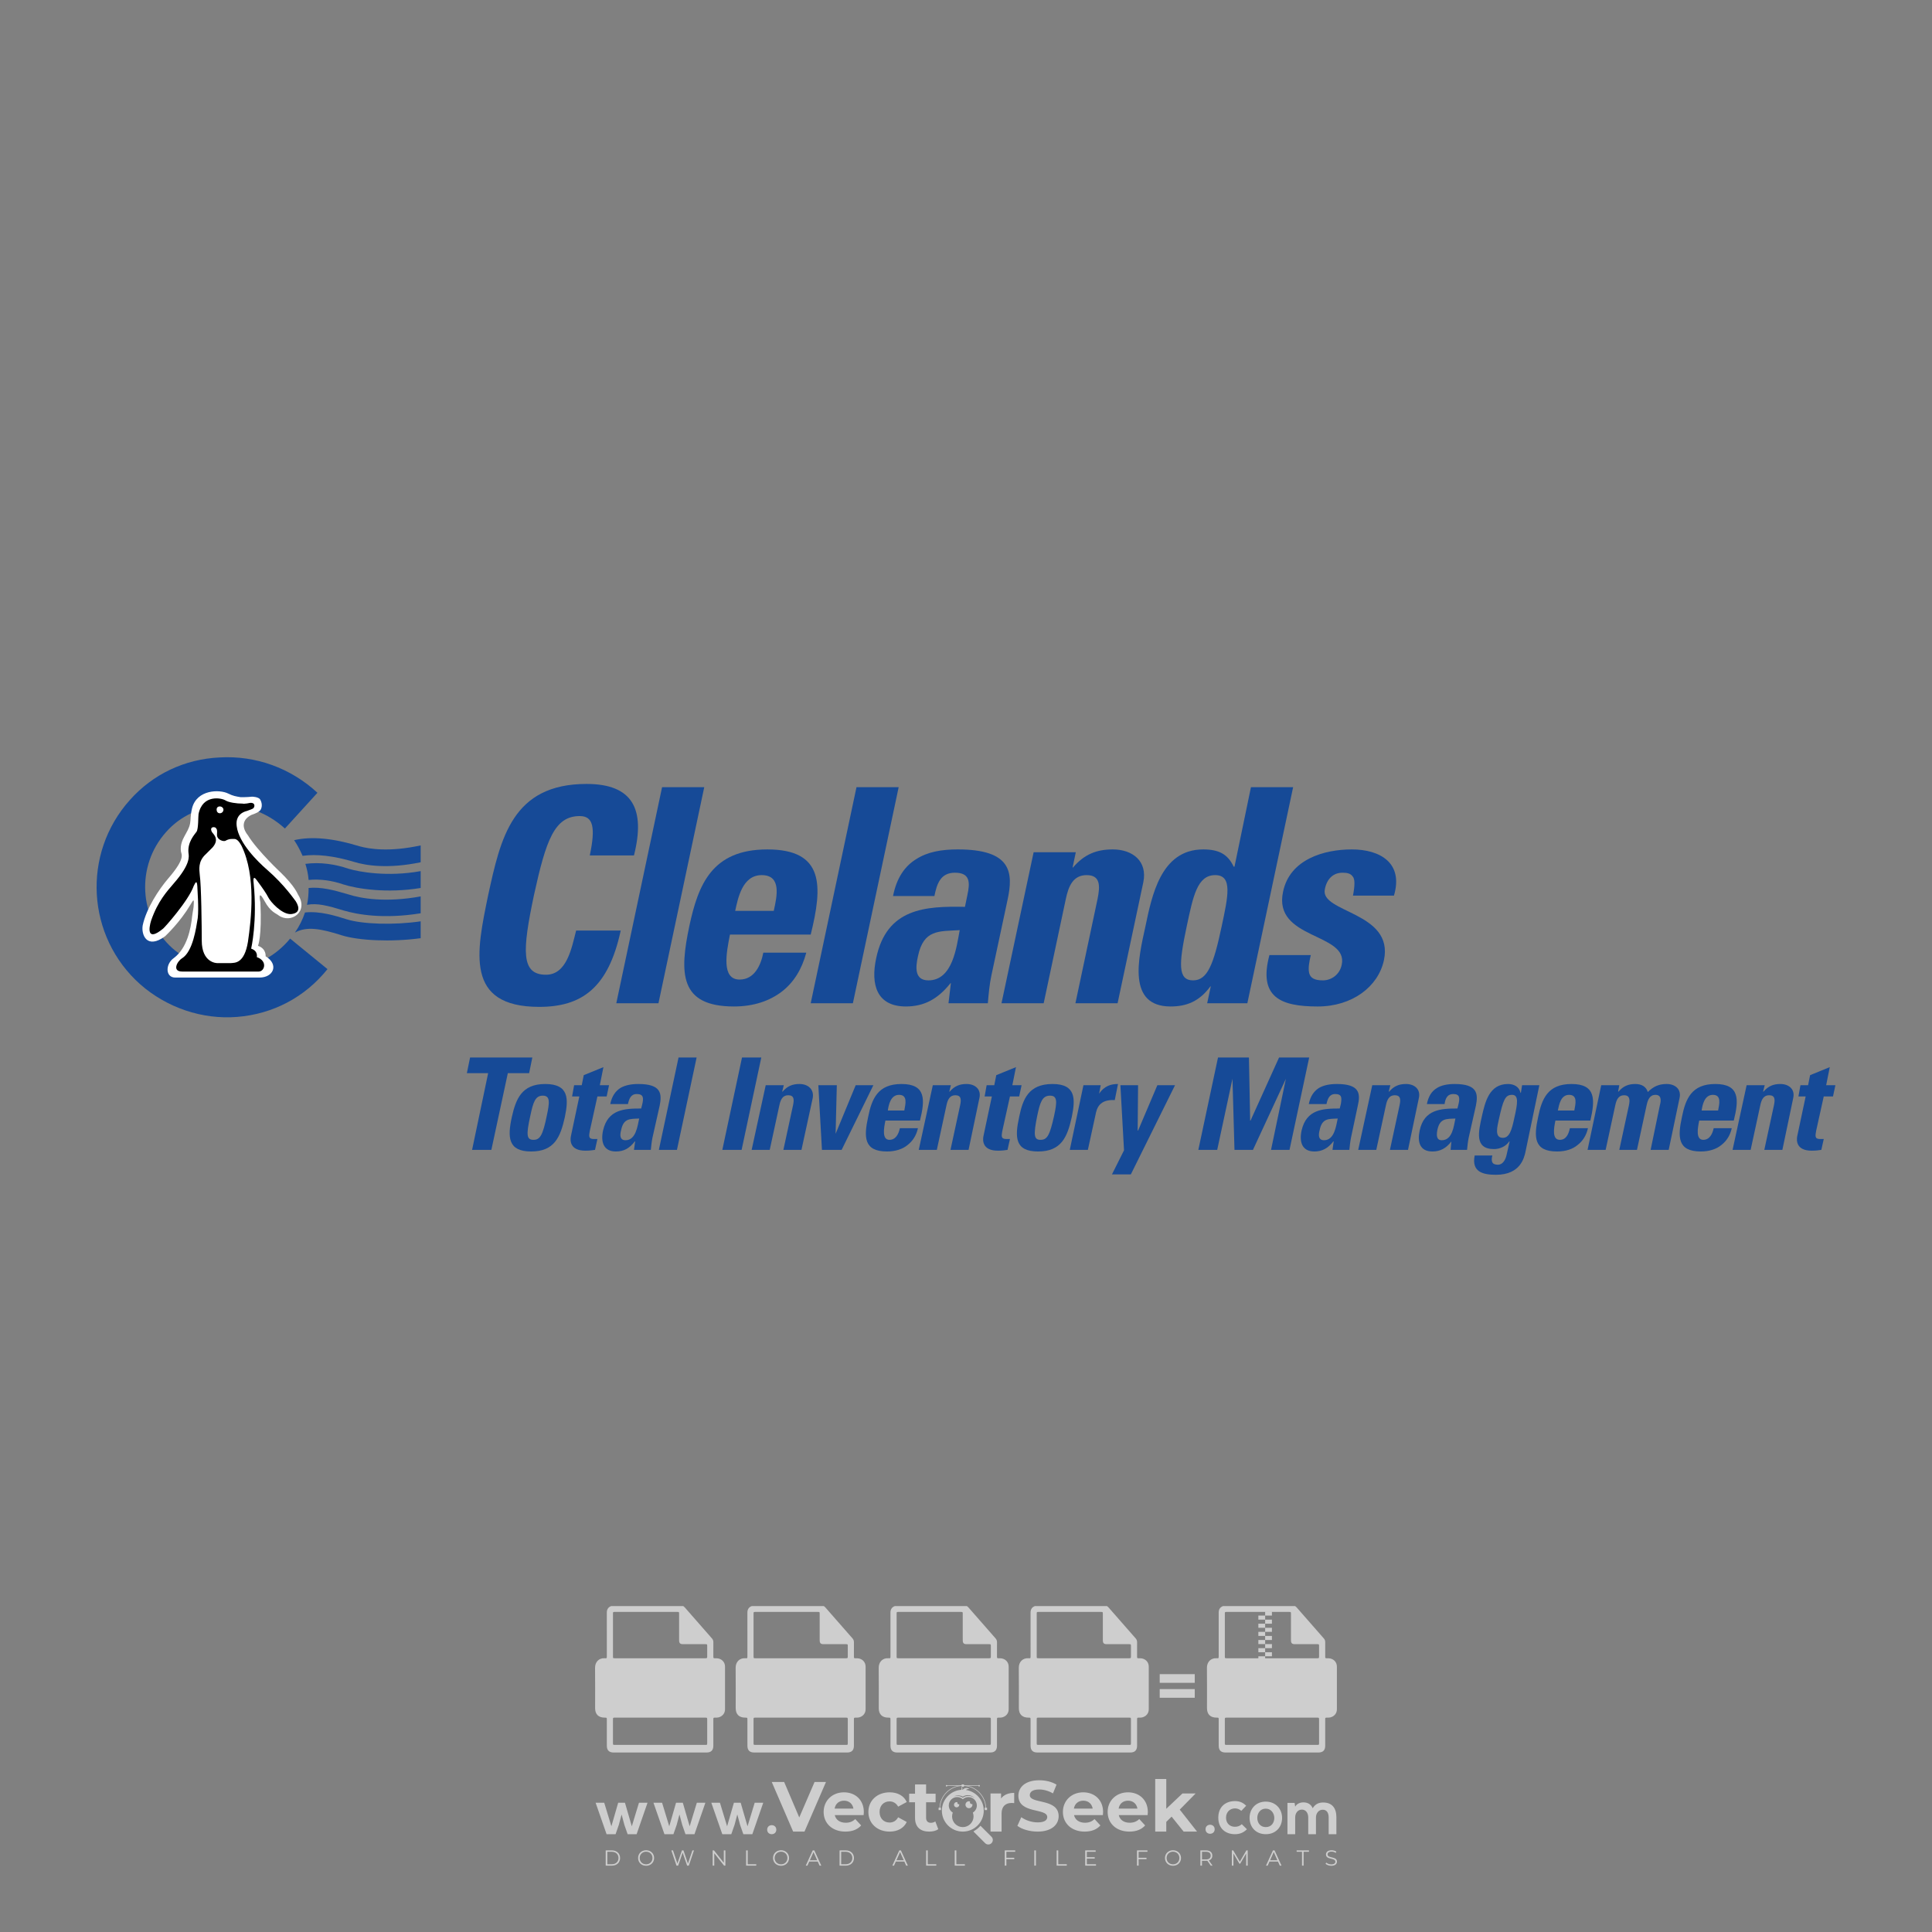 <?xml version="1.0" encoding="iso-8859-1"?>
<!-- Generator: Adobe Illustrator 27.0.0, SVG Export Plug-In . SVG Version: 6.00 Build 0)  -->
<svg version="1.1" id="Layer_1" xmlns="http://www.w3.org/2000/svg" xmlns:xlink="http://www.w3.org/1999/xlink" x="0px" y="0px"
	 viewBox="0 0 500 500" style="enable-background:new 0 0 500 500;" xml:space="preserve">
<rect x="0" y="0" width="500" height="500" fill="#808080" stroke="none"/>
<g id="watermark_1_">
	<g>
		<g id="watermark" style="opacity:0.61;">
			<g>
				<g>
					<g>
						<g>
							<polygon style="fill:#FFFFFF;" points="213.765,461.172 208.204,474.017 205.268,474.017 199.726,461.172 202.938,461.172 
								206.846,470.347 210.81,461.172 							"/>
						</g>
						<g>
							<path style="fill:#FFFFFF;" d="M223.507,469.741h-7.469c0.275,1.23,1.321,1.982,2.826,1.982c1.046,0,1.798-0.312,2.477-0.954
								l1.523,1.651c-0.917,1.046-2.294,1.597-4.074,1.597c-3.413,0-5.634-2.147-5.634-5.083c0-2.954,2.257-5.083,5.267-5.083
								c2.899,0,5.138,1.945,5.138,5.12C223.562,469.191,223.526,469.503,223.507,469.741 M216.002,468.071h4.863
								c-0.202-1.248-1.138-2.055-2.422-2.055C217.139,466.016,216.204,466.805,216.002,468.071"/>
						</g>
						<g>
							<path style="fill:#FFFFFF;" d="M224.735,468.934c0-2.973,2.294-5.083,5.505-5.083c2.074,0,3.707,0.899,4.423,2.514
								l-2.22,1.193c-0.532-0.936-1.321-1.358-2.221-1.358c-1.45,0-2.587,1.009-2.587,2.734c0,1.725,1.138,2.734,2.587,2.734
								c0.899,0,1.688-0.404,2.221-1.358l2.22,1.211c-0.716,1.578-2.349,2.495-4.423,2.495
								C227.029,474.017,224.735,471.907,224.735,468.934"/>
						</g>
						<g>
							<path style="fill:#FFFFFF;" d="M242.828,473.393c-0.587,0.422-1.45,0.624-2.331,0.624c-2.33,0-3.688-1.193-3.688-3.542
								v-4.055h-1.523v-2.202h1.523v-2.404h2.863v2.404h2.459v2.202h-2.459v4.019c0,0.844,0.458,1.303,1.229,1.303
								c0.422,0,0.844-0.128,1.156-0.367L242.828,473.393z"/>
						</g>
					</g>
					<g>
						<path style="fill:#FFFFFF;" d="M262.474,463.997v2.643c-0.238-0.018-0.422-0.037-0.642-0.037
							c-1.578,0-2.624,0.862-2.624,2.753v4.661h-2.863v-9.873h2.734v1.303C259.776,464.493,260.951,463.997,262.474,463.997"/>
					</g>
					<g>
						<path style="fill:#FFFFFF;" d="M263.299,472.53l1.009-2.239c1.083,0.789,2.697,1.339,4.239,1.339
							c1.762,0,2.477-0.587,2.477-1.376c0-2.404-7.469-0.752-7.469-5.524c0-2.184,1.762-4,5.413-4c1.615,0,3.267,0.385,4.459,1.138
							l-0.918,2.257c-1.193-0.679-2.422-1.009-3.56-1.009c-1.761,0-2.44,0.66-2.44,1.468c0,2.367,7.468,0.734,7.468,5.45
							c0,2.147-1.78,3.982-5.45,3.982C266.492,474.017,264.437,473.411,263.299,472.53"/>
					</g>
					<g>
						<path style="fill:#FFFFFF;" d="M285.428,469.741h-7.469c0.275,1.23,1.321,1.982,2.826,1.982c1.046,0,1.798-0.312,2.477-0.954
							l1.523,1.651c-0.918,1.046-2.294,1.597-4.074,1.597c-3.413,0-5.634-2.147-5.634-5.083c0-2.954,2.257-5.083,5.267-5.083
							c2.9,0,5.138,1.945,5.138,5.12C285.484,469.191,285.447,469.503,285.428,469.741 M277.923,468.071h4.863
							c-0.202-1.248-1.138-2.055-2.422-2.055C279.061,466.016,278.125,466.805,277.923,468.071"/>
					</g>
					<g>
						<path style="fill:#FFFFFF;" d="M297.007,469.741h-7.469c0.275,1.23,1.321,1.982,2.826,1.982c1.046,0,1.798-0.312,2.477-0.954
							l1.523,1.651c-0.918,1.046-2.294,1.597-4.074,1.597c-3.413,0-5.634-2.147-5.634-5.083c0-2.954,2.257-5.083,5.267-5.083
							c2.899,0,5.138,1.945,5.138,5.12C297.062,469.191,297.025,469.503,297.007,469.741 M289.501,468.071h4.863
							c-0.202-1.248-1.138-2.055-2.422-2.055C290.639,466.016,289.703,466.805,289.501,468.071"/>
					</g>
					<g>
						<polygon style="fill:#FFFFFF;" points="303.208,470.145 301.831,471.503 301.831,474.017 298.969,474.017 298.969,460.401 
							301.831,460.401 301.831,468.108 306.016,464.144 309.429,464.144 305.318,468.328 309.796,474.017 306.327,474.017 						"/>
					</g>
					<g>
						<path style="fill:#FFFFFF;" d="M256.601,475.359L256.601,475.359l-2.86-2.86c-0.435,0.508-0.953,0.943-1.534,1.284
							c-0.092,0.069-0.186,0.136-0.283,0.199l3.027,3.027c0.456,0.456,1.195,0.456,1.65,0
							C257.057,476.554,257.057,475.815,256.601,475.359"/>
					</g>
					<g>
						<path style="fill:#FFFFFF;" d="M249.984,463.244c0.221-0.173,0.495-0.281,0.797-0.281c0.042,0,0.083,0.002,0.124,0.006
							c-0.214-0.156-0.478-0.249-0.764-0.249c-0.395,0-0.744,0.18-0.981,0.458c-0.051,0-0.1,0.006-0.151,0.008
							c0.039-0.077,0.064-0.162,0.064-0.255c0-0.234-0.143-0.434-0.346-0.519c0.087,0.126,0.138,0.279,0.138,0.445
							c0,0.122-0.031,0.237-0.081,0.341c-2.811,0.201-5.03,2.539-5.03,5.4c0,2.993,2.426,5.42,5.42,5.42
							c2.993,0,5.42-2.426,5.42-5.42C254.595,465.879,252.593,463.635,249.984,463.244 M247.983,464.656
							c0.435,0,0.844,0.112,1.199,0.309c0.374-0.245,0.82-0.387,1.299-0.387c0.711,0,1.348,0.312,1.784,0.806
							c-0.435-0.379-1.004-0.61-1.627-0.61c-0.449,0-0.87,0.12-1.234,0.329c-0.079,0.046-0.156,0.096-0.229,0.15
							c-0.065-0.048-0.133-0.093-0.204-0.134c-0.369-0.219-0.8-0.344-1.26-0.344c-0.3,0-0.588,0.054-0.854,0.152
							C247.196,464.754,247.578,464.656,247.983,464.656 M251.772,469.098c0.115,0.305,0.181,0.634,0.181,0.979
							c0,1.534-1.244,2.777-2.778,2.777c-1.534,0-2.777-1.243-2.777-2.777c0-0.345,0.066-0.674,0.181-0.979
							c-0.62-0.382-1.035-1.064-1.035-1.846c0-1.197,0.971-2.168,2.168-2.168c0.565,0,1.078,0.218,1.463,0.572
							c0.386-0.354,0.899-0.572,1.464-0.572c1.197,0,2.168,0.971,2.168,2.168C252.807,468.034,252.392,468.716,251.772,469.098"/>
					</g>
					<g>
						<path style="fill:#FFFFFF;" d="M251.666,467.061c0,0.497-0.404,0.901-0.901,0.901c-0.497,0-0.901-0.404-0.901-0.901
							s0.404-0.901,0.901-0.901c0.101,0,0.197,0.017,0.287,0.047c-0.03,0.062-0.045,0.132-0.045,0.204
							c0,0.273,0.221,0.494,0.494,0.494c0.05,0,0.099-0.008,0.146-0.022C251.66,466.941,251.666,467,251.666,467.061"/>
					</g>
					<g>
						<path style="fill:#FFFFFF;" d="M248.255,467.061c0,0.376-0.305,0.681-0.681,0.681c-0.376,0-0.681-0.305-0.681-0.681
							s0.305-0.681,0.681-0.681c0.076,0,0.149,0.013,0.217,0.035c-0.023,0.047-0.034,0.1-0.034,0.155
							c0,0.206,0.167,0.374,0.374,0.374c0.038,0,0.075-0.006,0.11-0.017C248.25,466.97,248.255,467.015,248.255,467.061"/>
					</g>
					<g>
						<g>
							<g>
								<rect x="242.908" y="467.83" style="fill:#FFFFFF;" width="0.616" height="0.616"/>
							</g>
							<g>
								<rect x="254.827" y="467.83" style="fill:#FFFFFF;" width="0.616" height="0.616"/>
							</g>
							<g>
								<path style="fill:#FFFFFF;" d="M255.205,468.082h-0.14c0-3.248-2.642-5.89-5.89-5.89c-3.248,0-5.89,2.642-5.89,5.89h-0.14
									c0-1.611,0.627-3.125,1.766-4.264c1.139-1.139,2.653-1.766,4.264-1.766c1.611,0,3.125,0.627,4.264,1.766
									C254.578,464.957,255.205,466.471,255.205,468.082"/>
							</g>
						</g>
						<g>
							<rect x="248.868" y="461.814" style="fill:#FFFFFF;" width="0.616" height="0.616"/>
						</g>
						<g>
							<rect x="244.95" y="462.052" style="fill:#FFFFFF;" width="8.45" height="0.14"/>
						</g>
						<g>
							<path style="fill:#FFFFFF;" d="M245.174,462.15c0,0.108-0.088,0.196-0.196,0.196c-0.108,0-0.196-0.088-0.196-0.196
								c0-0.108,0.088-0.196,0.196-0.196C245.086,461.954,245.174,462.042,245.174,462.15"/>
						</g>
						<g>
							<path style="fill:#FFFFFF;" d="M253.596,462.15c0,0.108-0.088,0.196-0.196,0.196c-0.108,0-0.196-0.088-0.196-0.196
								c0-0.108,0.088-0.196,0.196-0.196C253.509,461.954,253.596,462.042,253.596,462.15"/>
						</g>
					</g>
				</g>
				<g>
					<path style="fill:#FFFFFF;" d="M314.356,473.409c0,1.559-2.364,1.559-2.364,0C311.993,471.851,314.356,471.851,314.356,473.409
						z"/>
				</g>
				<g>
					<g>
						<g>
							<path style="fill:#FFFFFF;" d="M161.739,466.549l1.772,6.088l1.855-6.088h2.215l-2.823,8.14h-2.33l-0.837-2.396l-0.722-2.708
								l-0.722,2.708l-0.837,2.396h-2.33l-2.839-8.14h2.231l1.855,6.088l1.756-6.088H161.739z"/>
						</g>
						<g>
							<path style="fill:#FFFFFF;" d="M176.713,466.549l1.772,6.088l1.855-6.088h2.215l-2.823,8.14h-2.33l-0.837-2.396l-0.722-2.708
								l-0.722,2.708l-0.837,2.396h-2.33l-2.839-8.14h2.231l1.855,6.088l1.756-6.088H176.713z"/>
						</g>
						<g>
							<path style="fill:#FFFFFF;" d="M191.687,466.549l1.772,6.088l1.855-6.088h2.215l-2.823,8.14h-2.33l-0.837-2.396l-0.722-2.708
								l-0.722,2.708l-0.837,2.396h-2.33l-2.839-8.14h2.231l1.855,6.088l1.756-6.088H191.687z"/>
						</g>
					</g>
					<g>
						<path style="fill:#FFFFFF;" d="M200.908,473.52c0,1.559-2.364,1.559-2.364,0C198.545,471.962,200.908,471.962,200.908,473.52z
							"/>
					</g>
					<g>
						<path style="fill:#FFFFFF;" d="M322.71,473.409c-0.935,0.919-1.919,1.28-3.117,1.28c-2.346,0-4.3-1.411-4.3-4.282
							s1.953-4.284,4.3-4.284c1.149,0,2.035,0.329,2.921,1.199l-1.264,1.329c-0.476-0.428-1.066-0.64-1.623-0.64
							c-1.346,0-2.33,0.985-2.33,2.396c0,1.542,1.05,2.362,2.297,2.362c0.64,0,1.28-0.18,1.772-0.672L322.71,473.409z"/>
					</g>
					<g>
						<path style="fill:#FFFFFF;" d="M331.805,470.472c0,2.33-1.591,4.217-4.217,4.217c-2.626,0-4.201-1.887-4.201-4.217
							c0-2.314,1.609-4.217,4.185-4.217C330.149,466.255,331.805,468.158,331.805,470.472z M325.389,470.472
							c0,1.231,0.739,2.38,2.199,2.38c1.46,0,2.199-1.149,2.199-2.38c0-1.215-0.854-2.396-2.199-2.396
							C326.144,468.077,325.389,469.258,325.389,470.472z"/>
					</g>
					<g>
						<path style="fill:#FFFFFF;" d="M338.572,474.689v-4.332c0-1.068-0.559-2.035-1.658-2.035c-1.082,0-1.722,0.967-1.722,2.035
							v4.332h-2.003v-8.107h1.855l0.148,0.985c0.426-0.82,1.362-1.116,2.133-1.116c0.969,0,1.937,0.394,2.396,1.51
							c0.723-1.149,1.658-1.478,2.708-1.478c2.297,0,3.43,1.412,3.43,3.84v4.365h-2.003v-4.365c0-1.066-0.442-1.97-1.526-1.97
							c-1.082,0-1.756,0.935-1.756,2.003v4.332H338.572z"/>
					</g>
				</g>
			</g>
		</g>
		<g style="opacity:0.61;">
			<g>
				<g>
					<path style="fill:#FFFFFF;" d="M345.988,431.299c-0.006-1.224-0.959-2.121-2.189-2.14c-0.924-0.014-0.832,0.12-0.834-0.867
						c-0.003-1.097-0.007-2.194,0.003-3.292c0.003-0.379-0.112-0.691-0.362-0.976c-2.342-2.668-4.678-5.342-7.019-8.011
						c-0.12-0.137-0.275-0.244-0.414-0.366c-6.214,0-12.427,0-18.641,0c-0.794,0.293-1.14,0.868-1.138,1.709
						c0.01,3.748,0.004,7.496,0.004,11.243c0,0.556-0.003,0.589-0.55,0.551c-1.497-0.102-2.516,0.986-2.497,2.492
						c0.044,3.476,0.013,6.953,0.014,10.429c0.001,1.58,0.867,2.443,2.45,2.449c0.582,0.002,0.582,0.002,0.582,0.6
						c0,2.219-0.001,4.438,0.001,6.657c0.001,1.192,0.58,1.771,1.768,1.771c8.013,0.001,16.027,0.001,24.04,0
						c1.168,0,1.755-0.583,1.757-1.745c0.002-2.256,0-4.512,0.001-6.768c0-0.512,0.002-0.511,0.52-0.515
						c0.271-0.002,0.541,0.008,0.809-0.058c0.996-0.246,1.69-1.044,1.694-2.069C346.003,438.696,346.005,434.997,345.988,431.299z
						 M317.537,417.162c5.337,0,10.674,0,16.01,0c0.548,0,0.554,0.007,0.554,0.561c0.001,2.243-0.001,4.486,0.001,6.73
						c0.001,0.811,0.249,1.059,1.06,1.059c1.91,0.001,3.821,0,5.731,0.001c0.458,0,0.479,0.021,0.481,0.483
						c0.003,0.887,0.002,1.775,0,2.662c-0.001,0.477-0.024,0.498-0.504,0.499c-3.895,0.001-7.79,0-11.684,0
						c-3.882,0-7.765,0-11.647,0c-0.55,0-0.552-0.001-0.552-0.561c-0.001-3.624-0.001-7.247,0-10.871
						C316.987,417.166,316.991,417.162,317.537,417.162z M340.822,451.579c-3.883,0.001-7.766,0-11.65,0c-3.871,0-7.742,0-11.613,0
						c-0.572,0-0.574-0.002-0.574-0.579c-0.001-1.997-0.001-3.994,0.001-5.991c0-0.464,0.023-0.486,0.478-0.487
						c7.803-0.001,15.607-0.001,23.41,0c0.478,0,0.499,0.02,0.499,0.503c0.002,1.997,0.001,3.994,0,5.991
						C341.375,451.574,341.37,451.579,340.822,451.579z"/>
				</g>
				<g>
					<g>
						<rect x="327.418" y="417.053" style="fill:#FFFFFF;" width="1.757" height="1.054"/>
					</g>
					<g>
						<rect x="325.662" y="418.107" style="fill:#FFFFFF;" width="1.757" height="1.054"/>
					</g>
					<g>
						<rect x="327.418" y="419.161" style="fill:#FFFFFF;" width="1.757" height="1.054"/>
					</g>
					<g>
						<rect x="325.662" y="420.215" style="fill:#FFFFFF;" width="1.757" height="1.054"/>
					</g>
					<g>
						<rect x="327.418" y="421.269" style="fill:#FFFFFF;" width="1.757" height="1.054"/>
					</g>
					<g>
						<rect x="325.662" y="422.323" style="fill:#FFFFFF;" width="1.757" height="1.054"/>
					</g>
					<g>
						<rect x="327.418" y="423.378" style="fill:#FFFFFF;" width="1.757" height="1.054"/>
					</g>
					<g>
						<rect x="325.662" y="424.432" style="fill:#FFFFFF;" width="1.757" height="1.054"/>
					</g>
					<g>
						<rect x="327.418" y="425.486" style="fill:#FFFFFF;" width="1.757" height="1.054"/>
					</g>
					<g>
						<rect x="325.662" y="426.54" style="fill:#FFFFFF;" width="1.757" height="1.054"/>
					</g>
					<g>
						<rect x="327.418" y="427.594" style="fill:#FFFFFF;" width="1.757" height="1.054"/>
					</g>
					<g>
						<rect x="325.662" y="428.648" style="fill:#FFFFFF;" width="1.757" height="1.054"/>
					</g>
				</g>
			</g>
			<g>
				<path style="fill:#FFFFFF;" d="M187.637,431.299c-0.006-1.224-0.959-2.121-2.189-2.14c-0.924-0.014-0.832,0.12-0.834-0.867
					c-0.003-1.097-0.007-2.194,0.003-3.292c0.003-0.379-0.112-0.691-0.362-0.976c-2.342-2.668-4.678-5.342-7.019-8.011
					c-0.12-0.137-0.275-0.244-0.414-0.366c-6.214,0-12.427,0-18.641,0c-0.794,0.293-1.14,0.868-1.138,1.709
					c0.01,3.748,0.004,7.496,0.004,11.243c0,0.556-0.003,0.589-0.55,0.551c-1.497-0.102-2.516,0.986-2.497,2.492
					c0.044,3.476,0.013,6.953,0.014,10.429c0.001,1.58,0.867,2.443,2.45,2.449c0.582,0.002,0.582,0.002,0.582,0.6
					c0,2.219-0.001,4.438,0.001,6.657c0.001,1.192,0.58,1.771,1.768,1.771c8.013,0.001,16.027,0.001,24.04,0
					c1.168,0,1.755-0.583,1.757-1.745c0.002-2.256,0-4.512,0.001-6.768c0-0.512,0.002-0.511,0.52-0.515
					c0.271-0.002,0.541,0.008,0.809-0.058c0.996-0.246,1.69-1.044,1.694-2.069C187.652,438.696,187.655,434.997,187.637,431.299z
					 M159.187,417.162c5.337,0,10.674,0,16.01,0c0.548,0,0.554,0.007,0.554,0.561c0.001,2.243-0.001,4.486,0.001,6.73
					c0.001,0.811,0.249,1.059,1.06,1.059c1.91,0.001,3.821,0,5.731,0.001c0.458,0,0.479,0.021,0.481,0.483
					c0.003,0.887,0.002,1.775,0,2.662c-0.001,0.477-0.024,0.498-0.504,0.499c-3.895,0.001-7.79,0-11.684,0
					c-3.882,0-7.765,0-11.647,0c-0.55,0-0.552-0.001-0.552-0.561c-0.001-3.624-0.001-7.247,0-10.871
					C158.636,417.166,158.64,417.162,159.187,417.162z M182.472,451.579c-3.883,0.001-7.766,0-11.65,0c-3.871,0-7.742,0-11.613,0
					c-0.572,0-0.574-0.002-0.574-0.579c-0.001-1.997-0.001-3.994,0.001-5.991c0-0.464,0.023-0.486,0.478-0.487
					c7.803-0.001,15.607-0.001,23.41,0c0.478,0,0.499,0.02,0.499,0.503c0.002,1.997,0.001,3.994,0,5.991
					C183.024,451.574,183.019,451.579,182.472,451.579z"/>
			</g>
			<g>
				<path style="fill:#FFFFFF;" d="M159.779,440.669v-7.897h2.779c0.375,0,0.726,0.061,1.053,0.182
					c0.327,0.121,0.612,0.292,0.855,0.513c0.242,0.221,0.434,0.483,0.573,0.789c0.14,0.305,0.21,0.642,0.21,1.009
					c0,0.375-0.07,0.715-0.21,1.02c-0.14,0.305-0.331,0.568-0.573,0.789c-0.243,0.221-0.528,0.392-0.855,0.513
					c-0.327,0.121-0.678,0.182-1.053,0.182h-1.29v2.901H159.779z M162.58,436.356c0.39,0,0.684-0.111,0.882-0.331
					c0.199-0.22,0.298-0.474,0.298-0.761c0-0.14-0.024-0.276-0.072-0.408c-0.048-0.132-0.121-0.248-0.221-0.347
					c-0.099-0.099-0.223-0.178-0.37-0.237c-0.147-0.059-0.32-0.089-0.518-0.089h-1.312v2.173H162.58z"/>
				<path style="fill:#FFFFFF;" d="M166.308,432.771h1.731l3.177,5.294h0.088l-0.088-1.522v-3.772h1.478v7.897h-1.566l-3.353-5.592
					h-0.088l0.088,1.522v4.07h-1.467V432.771z"/>
				<path style="fill:#FFFFFF;" d="M177.922,436.334h3.872c0.022,0.089,0.04,0.195,0.055,0.32c0.014,0.125,0.022,0.25,0.022,0.375
					c0,0.507-0.077,0.985-0.231,1.434c-0.154,0.449-0.397,0.849-0.728,1.202c-0.353,0.375-0.776,0.666-1.268,0.871
					c-0.493,0.206-1.055,0.309-1.688,0.309c-0.574,0-1.114-0.103-1.622-0.309c-0.507-0.206-0.948-0.492-1.323-0.86
					c-0.375-0.367-0.673-0.803-0.894-1.307c-0.221-0.504-0.331-1.053-0.331-1.649c0-0.595,0.11-1.145,0.331-1.649
					c0.221-0.504,0.518-0.939,0.894-1.307c0.375-0.367,0.816-0.654,1.323-0.86c0.507-0.206,1.048-0.309,1.622-0.309
					c0.64,0,1.211,0.11,1.715,0.331c0.504,0.221,0.935,0.526,1.296,0.915l-1.025,1.004c-0.258-0.272-0.544-0.48-0.861-0.623
					c-0.316-0.143-0.695-0.215-1.136-0.215c-0.361,0-0.703,0.065-1.026,0.193c-0.324,0.129-0.607,0.311-0.85,0.546
					c-0.242,0.235-0.436,0.52-0.579,0.855c-0.143,0.335-0.215,0.708-0.215,1.119c0,0.412,0.072,0.785,0.215,1.12
					c0.143,0.335,0.338,0.62,0.584,0.855c0.246,0.235,0.531,0.418,0.855,0.546c0.323,0.129,0.669,0.193,1.037,0.193
					c0.419,0,0.773-0.061,1.064-0.182c0.29-0.121,0.538-0.278,0.744-0.469c0.148-0.132,0.275-0.3,0.381-0.502
					c0.106-0.202,0.189-0.428,0.248-0.678h-2.482V436.334z"/>
			</g>
			<g>
				<path style="fill:#FFFFFF;" d="M224.019,431.299c-0.006-1.224-0.959-2.121-2.189-2.14c-0.924-0.014-0.832,0.12-0.834-0.867
					c-0.003-1.097-0.007-2.194,0.003-3.292c0.003-0.379-0.112-0.691-0.362-0.976c-2.342-2.668-4.678-5.342-7.019-8.011
					c-0.12-0.137-0.275-0.244-0.414-0.366c-6.214,0-12.427,0-18.641,0c-0.794,0.293-1.14,0.868-1.138,1.709
					c0.01,3.748,0.004,7.496,0.004,11.243c0,0.556-0.003,0.589-0.55,0.551c-1.497-0.102-2.516,0.986-2.497,2.492
					c0.044,3.476,0.013,6.953,0.014,10.429c0.001,1.58,0.867,2.443,2.45,2.449c0.582,0.002,0.582,0.002,0.582,0.6
					c0,2.219-0.001,4.438,0.001,6.657c0.001,1.192,0.58,1.771,1.768,1.771c8.013,0.001,16.027,0.001,24.04,0
					c1.168,0,1.755-0.583,1.757-1.745c0.002-2.256,0-4.512,0.001-6.768c0-0.512,0.002-0.511,0.52-0.515
					c0.271-0.002,0.541,0.008,0.809-0.058c0.997-0.246,1.69-1.044,1.694-2.069C224.034,438.696,224.036,434.997,224.019,431.299z
					 M195.568,417.162c5.337,0,10.674,0,16.01,0c0.548,0,0.554,0.007,0.554,0.561c0.001,2.243-0.001,4.486,0.001,6.73
					c0.001,0.811,0.249,1.059,1.06,1.059c1.91,0.001,3.821,0,5.731,0.001c0.458,0,0.479,0.021,0.481,0.483
					c0.003,0.887,0.002,1.775,0,2.662c-0.001,0.477-0.024,0.498-0.504,0.499c-3.895,0.001-7.79,0-11.684,0
					c-3.882,0-7.765,0-11.647,0c-0.55,0-0.552-0.001-0.552-0.561c-0.001-3.624-0.001-7.247,0-10.871
					C195.018,417.166,195.022,417.162,195.568,417.162z M218.854,451.579c-3.883,0.001-7.766,0-11.65,0c-3.871,0-7.742,0-11.613,0
					c-0.572,0-0.574-0.002-0.574-0.579c-0.001-1.997-0.001-3.994,0.001-5.991c0-0.464,0.023-0.486,0.478-0.487
					c7.803-0.001,15.607-0.001,23.41,0c0.478,0,0.499,0.02,0.499,0.503c0.002,1.997,0.001,3.994,0,5.991
					C219.406,451.574,219.401,451.579,218.854,451.579z"/>
			</g>
			<g>
				<path style="fill:#FFFFFF;" d="M205.111,432.771h1.699l2.967,7.897h-1.644l-0.651-1.886h-3.044l-0.651,1.886h-1.643
					L205.111,432.771z M206.997,437.415l-0.706-1.974l-0.287-0.96h-0.088l-0.287,0.96l-0.706,1.974H206.997z"/>
				<path style="fill:#FFFFFF;" d="M211.331,434.536c-0.125,0-0.245-0.024-0.359-0.072c-0.114-0.048-0.213-0.114-0.298-0.199
					c-0.084-0.084-0.151-0.182-0.198-0.292c-0.048-0.11-0.072-0.232-0.072-0.364s0.024-0.254,0.072-0.364
					c0.048-0.11,0.114-0.208,0.198-0.292c0.084-0.084,0.184-0.151,0.298-0.198c0.114-0.048,0.233-0.072,0.359-0.072
					c0.257,0,0.478,0.09,0.662,0.27c0.184,0.181,0.276,0.399,0.276,0.656s-0.092,0.476-0.276,0.656
					C211.809,434.446,211.589,434.536,211.331,434.536z M210.615,440.669v-5.404h1.445v5.404H210.615z"/>
			</g>
			<g>
				<path style="fill:#FFFFFF;" d="M261.044,431.299c-0.006-1.224-0.959-2.121-2.189-2.14c-0.924-0.014-0.832,0.12-0.834-0.867
					c-0.003-1.097-0.007-2.194,0.003-3.292c0.003-0.379-0.112-0.691-0.362-0.976c-2.342-2.668-4.678-5.342-7.019-8.011
					c-0.12-0.137-0.275-0.244-0.414-0.366c-6.214,0-12.427,0-18.641,0c-0.794,0.293-1.14,0.868-1.138,1.709
					c0.01,3.748,0.004,7.496,0.004,11.243c0,0.556-0.003,0.589-0.55,0.551c-1.497-0.102-2.516,0.986-2.497,2.492
					c0.044,3.476,0.013,6.953,0.014,10.429c0.001,1.58,0.867,2.443,2.45,2.449c0.582,0.002,0.582,0.002,0.582,0.6
					c0,2.219-0.001,4.438,0.001,6.657c0.001,1.192,0.58,1.771,1.768,1.771c8.013,0.001,16.027,0.001,24.04,0
					c1.168,0,1.755-0.583,1.757-1.745c0.002-2.256,0-4.512,0.001-6.768c0-0.512,0.002-0.511,0.52-0.515
					c0.271-0.002,0.541,0.008,0.809-0.058c0.996-0.246,1.69-1.044,1.694-2.069C261.059,438.696,261.061,434.997,261.044,431.299z
					 M232.593,417.162c5.337,0,10.674,0,16.01,0c0.548,0,0.554,0.007,0.554,0.561c0.001,2.243-0.001,4.486,0.001,6.73
					c0.001,0.811,0.249,1.059,1.06,1.059c1.91,0.001,3.821,0,5.731,0.001c0.458,0,0.479,0.021,0.481,0.483
					c0.003,0.887,0.002,1.775,0,2.662c-0.001,0.477-0.024,0.498-0.504,0.499c-3.895,0.001-7.79,0-11.684,0
					c-3.882,0-7.765,0-11.647,0c-0.55,0-0.552-0.001-0.552-0.561c-0.001-3.624-0.001-7.247,0-10.871
					C232.042,417.166,232.047,417.162,232.593,417.162z M255.878,451.579c-3.883,0.001-7.766,0-11.65,0c-3.871,0-7.742,0-11.613,0
					c-0.572,0-0.574-0.002-0.574-0.579c-0.001-1.997-0.001-3.994,0.001-5.991c0-0.464,0.023-0.486,0.478-0.487
					c7.803-0.001,15.607-0.001,23.41,0c0.478,0,0.499,0.02,0.499,0.503c0.002,1.997,0.001,3.994,0,5.991
					C256.431,451.574,256.426,451.579,255.878,451.579z"/>
			</g>
			<g>
				<path style="fill:#FFFFFF;" d="M236.361,440.845c-0.338,0-0.662-0.048-0.971-0.143c-0.309-0.095-0.592-0.239-0.849-0.43
					c-0.257-0.191-0.481-0.425-0.673-0.7c-0.191-0.276-0.342-0.597-0.452-0.965l1.401-0.551c0.103,0.397,0.283,0.726,0.54,0.987
					c0.257,0.261,0.596,0.392,1.015,0.392c0.154,0,0.303-0.02,0.447-0.061c0.143-0.04,0.272-0.099,0.386-0.176
					s0.204-0.175,0.27-0.292c0.066-0.118,0.099-0.254,0.099-0.408c0-0.147-0.026-0.279-0.077-0.397
					c-0.051-0.117-0.138-0.227-0.259-0.331c-0.121-0.103-0.28-0.202-0.475-0.298c-0.195-0.095-0.435-0.195-0.722-0.298l-0.485-0.176
					c-0.213-0.073-0.429-0.173-0.645-0.298c-0.217-0.125-0.413-0.276-0.59-0.452c-0.177-0.176-0.322-0.384-0.436-0.623
					c-0.114-0.239-0.171-0.509-0.171-0.81c0-0.309,0.06-0.597,0.182-0.866c0.121-0.268,0.294-0.503,0.518-0.706
					c0.224-0.202,0.492-0.36,0.805-0.474s0.66-0.171,1.042-0.171c0.397,0,0.74,0.053,1.031,0.16
					c0.291,0.107,0.537,0.243,0.739,0.408c0.202,0.165,0.366,0.348,0.491,0.546c0.125,0.199,0.217,0.386,0.276,0.563l-1.312,0.551
					c-0.074-0.221-0.208-0.419-0.402-0.596c-0.195-0.176-0.462-0.265-0.8-0.265c-0.324,0-0.592,0.075-0.805,0.226
					c-0.213,0.151-0.32,0.348-0.32,0.59c0,0.235,0.103,0.436,0.309,0.601c0.206,0.165,0.533,0.325,0.982,0.48l0.497,0.165
					c0.316,0.111,0.605,0.237,0.866,0.381c0.261,0.143,0.485,0.314,0.673,0.513c0.187,0.199,0.331,0.425,0.43,0.678
					c0.1,0.254,0.149,0.546,0.149,0.877c0,0.412-0.083,0.767-0.248,1.064c-0.165,0.298-0.377,0.542-0.634,0.734
					c-0.258,0.191-0.548,0.335-0.872,0.43C236.986,440.797,236.67,440.845,236.361,440.845z"/>
				<path style="fill:#FFFFFF;" d="M239.516,432.771h1.61l1.633,4.754l0.287,1.015h0.088l0.309-1.015l1.699-4.754h1.61l-2.879,7.897
					h-1.566L239.516,432.771z"/>
				<path style="fill:#FFFFFF;" d="M251.097,436.334h3.871c0.022,0.089,0.04,0.195,0.055,0.32c0.015,0.125,0.023,0.25,0.023,0.375
					c0,0.507-0.078,0.985-0.232,1.434c-0.154,0.449-0.397,0.849-0.728,1.202c-0.353,0.375-0.775,0.666-1.268,0.871
					c-0.493,0.206-1.055,0.309-1.688,0.309c-0.574,0-1.114-0.103-1.621-0.309c-0.507-0.206-0.949-0.492-1.324-0.86
					c-0.375-0.367-0.673-0.803-0.894-1.307c-0.22-0.504-0.331-1.053-0.331-1.649c0-0.595,0.11-1.145,0.331-1.649
					c0.221-0.504,0.518-0.939,0.894-1.307c0.375-0.367,0.816-0.654,1.324-0.86c0.507-0.206,1.047-0.309,1.621-0.309
					c0.64,0,1.211,0.11,1.715,0.331c0.504,0.221,0.936,0.526,1.296,0.915l-1.026,1.004c-0.257-0.272-0.544-0.48-0.861-0.623
					c-0.316-0.143-0.694-0.215-1.136-0.215c-0.36,0-0.702,0.065-1.026,0.193c-0.323,0.129-0.607,0.311-0.849,0.546
					c-0.243,0.235-0.436,0.52-0.579,0.855c-0.143,0.335-0.215,0.708-0.215,1.119c0,0.412,0.072,0.785,0.215,1.12
					c0.143,0.335,0.338,0.62,0.585,0.855c0.246,0.235,0.531,0.418,0.854,0.546c0.324,0.129,0.669,0.193,1.037,0.193
					c0.419,0,0.774-0.061,1.064-0.182c0.29-0.121,0.539-0.278,0.745-0.469c0.147-0.132,0.274-0.3,0.38-0.502
					c0.107-0.202,0.189-0.428,0.248-0.678h-2.482V436.334z"/>
			</g>
			<g>
				<path style="fill:#FFFFFF;" d="M297.3,431.299c-0.006-1.224-0.959-2.121-2.189-2.14c-0.924-0.014-0.832,0.12-0.834-0.867
					c-0.003-1.097-0.007-2.194,0.003-3.292c0.003-0.379-0.112-0.691-0.362-0.976c-2.342-2.668-4.678-5.342-7.019-8.011
					c-0.12-0.137-0.275-0.244-0.414-0.366c-6.214,0-12.427,0-18.641,0c-0.794,0.293-1.14,0.868-1.138,1.709
					c0.01,3.748,0.004,7.496,0.004,11.243c0,0.556-0.003,0.589-0.55,0.551c-1.497-0.102-2.516,0.986-2.497,2.492
					c0.044,3.476,0.013,6.953,0.014,10.429c0.001,1.58,0.867,2.443,2.45,2.449c0.582,0.002,0.582,0.002,0.582,0.6
					c0,2.219-0.001,4.438,0.001,6.657c0.001,1.192,0.58,1.771,1.768,1.771c8.013,0.001,16.027,0.001,24.04,0
					c1.168,0,1.755-0.583,1.757-1.745c0.002-2.256,0-4.512,0.001-6.768c0-0.512,0.002-0.511,0.52-0.515
					c0.271-0.002,0.541,0.008,0.809-0.058c0.996-0.246,1.69-1.044,1.694-2.069C297.315,438.696,297.318,434.997,297.3,431.299z
					 M268.85,417.162c5.337,0,10.674,0,16.01,0c0.548,0,0.554,0.007,0.554,0.561c0.001,2.243-0.001,4.486,0.001,6.73
					c0.001,0.811,0.249,1.059,1.06,1.059c1.91,0.001,3.821,0,5.731,0.001c0.458,0,0.479,0.021,0.481,0.483
					c0.003,0.887,0.002,1.775,0,2.662c-0.001,0.477-0.024,0.498-0.504,0.499c-3.895,0.001-7.79,0-11.684,0
					c-3.882,0-7.765,0-11.647,0c-0.55,0-0.552-0.001-0.552-0.561c-0.001-3.624-0.001-7.247,0-10.871
					C268.299,417.166,268.303,417.162,268.85,417.162z M292.135,451.579c-3.883,0.001-7.766,0-11.65,0c-3.871,0-7.742,0-11.613,0
					c-0.572,0-0.574-0.002-0.574-0.579c-0.001-1.997-0.001-3.994,0.001-5.991c0-0.464,0.023-0.486,0.478-0.487
					c7.803-0.001,15.607-0.001,23.41,0c0.478,0,0.499,0.02,0.499,0.503c0.001,1.997,0.001,3.994,0,5.991
					C292.687,451.574,292.682,451.579,292.135,451.579z"/>
			</g>
			<g>
				<path style="fill:#FFFFFF;" d="M272.966,434.183v1.831h3.165v1.412h-3.165v1.831h3.518v1.412h-5.007v-7.897h5.007v1.412H272.966
					z"/>
				<path style="fill:#FFFFFF;" d="M277.852,440.669v-7.897h2.779c0.375,0,0.726,0.061,1.053,0.182
					c0.327,0.121,0.612,0.292,0.855,0.513c0.243,0.221,0.434,0.483,0.574,0.789c0.14,0.305,0.209,0.642,0.209,1.009
					c0,0.375-0.07,0.715-0.209,1.02c-0.14,0.305-0.331,0.568-0.574,0.789c-0.243,0.221-0.528,0.392-0.855,0.513
					c-0.327,0.121-0.678,0.182-1.053,0.182h-1.29v2.901H277.852z M280.653,436.356c0.389,0,0.684-0.111,0.882-0.331
					c0.199-0.22,0.298-0.474,0.298-0.761c0-0.14-0.024-0.276-0.072-0.408c-0.048-0.132-0.121-0.248-0.221-0.347
					c-0.099-0.099-0.222-0.178-0.37-0.237c-0.147-0.059-0.32-0.089-0.518-0.089h-1.312v2.173H280.653z"/>
				<path style="fill:#FFFFFF;" d="M286.797,440.845c-0.338,0-0.662-0.048-0.971-0.143c-0.309-0.095-0.592-0.239-0.849-0.43
					c-0.257-0.191-0.482-0.425-0.673-0.7c-0.191-0.276-0.342-0.597-0.452-0.965l1.401-0.551c0.103,0.397,0.283,0.726,0.541,0.987
					c0.257,0.261,0.595,0.392,1.015,0.392c0.154,0,0.303-0.02,0.447-0.061c0.143-0.04,0.272-0.099,0.386-0.176
					c0.114-0.077,0.204-0.175,0.27-0.292c0.066-0.118,0.1-0.254,0.1-0.408c0-0.147-0.026-0.279-0.077-0.397
					c-0.051-0.117-0.138-0.227-0.259-0.331c-0.121-0.103-0.279-0.202-0.474-0.298c-0.195-0.095-0.436-0.195-0.723-0.298
					l-0.485-0.176c-0.213-0.073-0.428-0.173-0.645-0.298c-0.217-0.125-0.414-0.276-0.59-0.452c-0.176-0.176-0.322-0.384-0.436-0.623
					c-0.114-0.239-0.171-0.509-0.171-0.81c0-0.309,0.061-0.597,0.182-0.866c0.121-0.268,0.294-0.503,0.518-0.706
					c0.224-0.202,0.493-0.36,0.805-0.474c0.312-0.114,0.66-0.171,1.042-0.171c0.397,0,0.741,0.053,1.031,0.16
					c0.29,0.107,0.537,0.243,0.739,0.408c0.202,0.165,0.365,0.348,0.491,0.546c0.125,0.199,0.217,0.386,0.276,0.563l-1.312,0.551
					c-0.074-0.221-0.208-0.419-0.403-0.596c-0.195-0.176-0.462-0.265-0.799-0.265c-0.324,0-0.592,0.075-0.805,0.226
					c-0.213,0.151-0.32,0.348-0.32,0.59c0,0.235,0.103,0.436,0.309,0.601c0.206,0.165,0.533,0.325,0.982,0.48l0.496,0.165
					c0.316,0.111,0.605,0.237,0.866,0.381c0.261,0.143,0.485,0.314,0.673,0.513c0.187,0.199,0.331,0.425,0.43,0.678
					c0.099,0.254,0.149,0.546,0.149,0.877c0,0.412-0.083,0.767-0.248,1.064c-0.165,0.298-0.377,0.542-0.634,0.734
					c-0.258,0.191-0.548,0.335-0.872,0.43C287.422,440.797,287.105,440.845,286.797,440.845z"/>
			</g>
			<g>
				<path style="fill:#FFFFFF;" d="M321.394,439.168l4.004-4.985h-3.827v-1.412h5.559v1.5l-3.96,4.985h4.004v1.412h-5.779V439.168z"
					/>
				<path style="fill:#FFFFFF;" d="M328.409,432.771h1.489v7.897h-1.489V432.771z"/>
				<path style="fill:#FFFFFF;" d="M331.486,440.669v-7.897h2.779c0.375,0,0.726,0.061,1.053,0.182
					c0.327,0.121,0.612,0.292,0.855,0.513s0.434,0.483,0.574,0.789c0.14,0.305,0.209,0.642,0.209,1.009
					c0,0.375-0.07,0.715-0.209,1.02c-0.14,0.305-0.331,0.568-0.574,0.789c-0.243,0.221-0.528,0.392-0.855,0.513
					c-0.327,0.121-0.678,0.182-1.053,0.182h-1.29v2.901H331.486z M334.288,436.356c0.389,0,0.684-0.111,0.882-0.331
					c0.199-0.22,0.298-0.474,0.298-0.761c0-0.14-0.024-0.276-0.072-0.408c-0.048-0.132-0.121-0.248-0.221-0.347
					c-0.099-0.099-0.222-0.178-0.37-0.237c-0.147-0.059-0.32-0.089-0.518-0.089h-1.312v2.173H334.288z"/>
			</g>
		</g>
		<g style="opacity:0.61;">
			<path style="fill:#FFFFFF;" d="M300.133,433.27h9.067v2.242h-9.067V433.27z M300.133,437.136h9.067v2.243h-9.067V437.136z"/>
		</g>
	</g>
	<g style="opacity:0.61;">
		<path style="fill:#FFFFFF;" d="M156.756,478.878h1.607c1.263,0,2.114,0.812,2.114,1.974c0,1.161-0.851,1.973-2.114,1.973h-1.607
			V478.878z M158.34,482.464c1.049,0,1.725-0.665,1.725-1.612c0-0.947-0.677-1.613-1.725-1.613h-1.167v3.225H158.34z"/>
		<path style="fill:#FFFFFF;" d="M165.139,480.851c0-1.15,0.879-2.007,2.075-2.007c1.184,0,2.069,0.851,2.069,2.007
			c0,1.156-0.885,2.007-2.069,2.007C166.019,482.858,165.139,482.002,165.139,480.851z M168.866,480.851
			c0-0.942-0.705-1.635-1.652-1.635c-0.953,0-1.663,0.693-1.663,1.635c0,0.941,0.71,1.635,1.663,1.635
			C168.162,482.486,168.866,481.793,168.866,480.851z"/>
		<path style="fill:#FFFFFF;" d="M179.596,478.878l-1.331,3.947h-0.44l-1.156-3.366l-1.161,3.366h-0.434l-1.331-3.947h0.429
			l1.139,3.394l1.178-3.394h0.389l1.161,3.411l1.156-3.411H179.596z"/>
		<path style="fill:#FFFFFF;" d="M187.731,478.878v3.947h-0.344l-2.537-3.202v3.202h-0.417v-3.947h0.344l2.543,3.203v-3.203H187.731
			z"/>
		<path style="fill:#FFFFFF;" d="M193.093,478.878h0.417v3.586h2.21v0.361h-2.627V478.878z"/>
		<path style="fill:#FFFFFF;" d="M200.061,480.851c0-1.15,0.879-2.007,2.075-2.007c1.184,0,2.069,0.851,2.069,2.007
			c0,1.156-0.885,2.007-2.069,2.007C200.941,482.858,200.061,482.002,200.061,480.851z M203.788,480.851
			c0-0.942-0.705-1.635-1.652-1.635c-0.953,0-1.663,0.693-1.663,1.635c0,0.941,0.71,1.635,1.663,1.635
			C203.083,482.486,203.788,481.793,203.788,480.851z"/>
		<path style="fill:#FFFFFF;" d="M211.636,481.77h-2.199l-0.474,1.054h-0.434l1.804-3.947h0.412l1.804,3.947h-0.44L211.636,481.77z
			 M211.484,481.432l-0.947-2.12l-0.947,2.12H211.484z"/>
		<path style="fill:#FFFFFF;" d="M217.28,478.878h1.607c1.263,0,2.114,0.812,2.114,1.974c0,1.161-0.851,1.973-2.114,1.973h-1.607
			V478.878z M218.864,482.464c1.049,0,1.725-0.665,1.725-1.612c0-0.947-0.677-1.613-1.725-1.613h-1.167v3.225H218.864z"/>
		<path style="fill:#FFFFFF;" d="M234.041,481.77h-2.199l-0.474,1.054h-0.434l1.804-3.947h0.412l1.804,3.947h-0.44L234.041,481.77z
			 M233.889,481.432l-0.947-2.12l-0.947,2.12H233.889z"/>
		<path style="fill:#FFFFFF;" d="M239.685,478.878h0.417v3.586h2.21v0.361h-2.627V478.878z"/>
		<path style="fill:#FFFFFF;" d="M247.082,478.878h0.417v3.586h2.21v0.361h-2.627V478.878z"/>
		<path style="fill:#FFFFFF;" d="M260.449,479.239v1.551h2.041v0.361h-2.041v1.675h-0.417v-3.947h2.706v0.361H260.449z"/>
		<path style="fill:#FFFFFF;" d="M267.678,478.878h0.417v3.947h-0.417V478.878z"/>
		<path style="fill:#FFFFFF;" d="M273.456,478.878h0.417v3.586h2.21v0.361h-2.627V478.878z"/>
		<path style="fill:#FFFFFF;" d="M283.644,482.464v0.361h-2.791v-3.947h2.706v0.361h-2.289v1.404h2.041v0.355h-2.041v1.466H283.644z
			"/>
		<path style="fill:#FFFFFF;" d="M294.672,479.239v1.551h2.041v0.361h-2.041v1.675h-0.417v-3.947h2.706v0.361H294.672z"/>
		<path style="fill:#FFFFFF;" d="M301.5,480.851c0-1.15,0.879-2.007,2.075-2.007c1.184,0,2.069,0.851,2.069,2.007
			c0,1.156-0.885,2.007-2.069,2.007C302.379,482.858,301.5,482.002,301.5,480.851z M305.226,480.851
			c0-0.942-0.705-1.635-1.652-1.635c-0.953,0-1.663,0.693-1.663,1.635c0,0.941,0.71,1.635,1.663,1.635
			C304.522,482.486,305.226,481.793,305.226,480.851z"/>
		<path style="fill:#FFFFFF;" d="M313.351,482.825l-0.902-1.269c-0.102,0.011-0.203,0.017-0.316,0.017h-1.06v1.252h-0.417v-3.947
			h1.477c1.004,0,1.613,0.507,1.613,1.353c0,0.62-0.327,1.054-0.902,1.24l0.964,1.353H313.351z M313.328,480.231
			c0-0.632-0.417-0.992-1.207-0.992h-1.048v1.979h1.048C312.911,481.218,313.328,480.851,313.328,480.231z"/>
		<path style="fill:#FFFFFF;" d="M322.907,478.878v3.947h-0.4v-3.158l-1.551,2.656h-0.197l-1.551-2.639v3.14h-0.4v-3.947h0.344
			l1.714,2.926l1.697-2.926H322.907z"/>
		<path style="fill:#FFFFFF;" d="M330.744,481.77h-2.199l-0.473,1.054h-0.434l1.804-3.947h0.411l1.804,3.947h-0.44L330.744,481.77z
			 M330.592,481.432l-0.947-2.12l-0.947,2.12H330.592z"/>
		<path style="fill:#FFFFFF;" d="M336.957,479.239h-1.387v-0.361h3.192v0.361h-1.387v3.586h-0.417V479.239z"/>
		<path style="fill:#FFFFFF;" d="M343.063,482.346l0.164-0.321c0.282,0.276,0.784,0.479,1.302,0.479c0.739,0,1.06-0.31,1.06-0.699
			c0-1.083-2.43-0.417-2.43-1.877c0-0.581,0.451-1.083,1.455-1.083c0.446,0,0.908,0.13,1.224,0.35l-0.141,0.333
			c-0.338-0.22-0.733-0.327-1.083-0.327c-0.722,0-1.043,0.321-1.043,0.716c0,1.083,2.43,0.429,2.43,1.866
			c0,0.581-0.462,1.077-1.472,1.077C343.937,482.858,343.356,482.65,343.063,482.346z"/>
	</g>
</g>
<g>
</g>
<g>
	<path style="fill-rule:evenodd;clip-rule:evenodd;fill:#164A97;" d="M126.334,231.679c3.223-14.761,6.238-28.796,25.469-28.796
		c11.955,0,15.281,6.549,12.267,18.504h-11.435c1.559-7.381,0.831-10.188-2.599-10.188c-6.55,0-8.732,6.238-11.851,20.479
		c-3.015,14.346-3.431,20.583,3.119,20.583c5.406,0,6.653-6.965,7.797-11.435h11.539c-3.223,14.97-10.187,19.752-21.103,19.752
		C120.2,260.579,123.319,246.336,126.334,231.679L126.334,231.679z"/>
	<polygon style="fill-rule:evenodd;clip-rule:evenodd;fill:#164A97;" points="182.261,203.715 170.41,259.643 159.496,259.643 
		171.347,203.715 182.261,203.715 	"/>
	<path style="fill-rule:evenodd;clip-rule:evenodd;fill:#164A97;" d="M188.915,241.867c-0.935,4.678-2.287,11.643,2.495,11.643
		c3.847,0,5.51-3.742,6.134-6.965h11.123c-1.143,4.262-3.222,7.693-6.341,10.084c-3.118,2.391-7.277,3.846-12.371,3.846
		c-14.138,0-14.138-8.628-11.539-20.894c2.287-10.604,5.822-19.752,20.167-19.752c14.762,0,14.346,9.46,11.227,22.039H188.915
		L188.915,241.867z M200.246,235.733c0.832-3.742,2.079-9.252-3.119-9.252c-4.99,0-6.133,5.925-6.861,9.252H200.246L200.246,235.733
		z"/>
	<polygon style="fill-rule:evenodd;clip-rule:evenodd;fill:#164A97;" points="232.576,203.715 220.725,259.643 209.81,259.643 
		221.661,203.715 232.576,203.715 	"/>
	<path style="fill-rule:evenodd;clip-rule:evenodd;fill:#164A97;" d="M256.589,252.366c-0.52,2.391-0.727,4.885-0.936,7.277h-10.187
		l0.623-5.198h-0.104c-3.223,4.054-6.757,6.029-11.539,6.029c-7.589,0-9.148-5.717-7.693-12.474
		c2.703-12.995,12.787-13.515,22.974-13.306l0.624-3.015c0.727-3.326,0.727-5.822-3.223-5.822c-3.743,0-4.679,2.911-5.302,6.03
		h-10.707c0.936-4.782,3.118-7.797,6.029-9.564c2.911-1.871,6.549-2.495,10.707-2.495c13.93,0,14.45,5.925,12.89,13.099
		L256.589,252.366L256.589,252.366z M237.566,247.48c-0.624,2.807-0.936,6.238,2.703,6.238c6.341,0,7.277-8.733,8.108-12.995
		C242.971,241.035,239.021,240.515,237.566,247.48L237.566,247.48z"/>
	<path style="fill-rule:evenodd;clip-rule:evenodd;fill:#164A97;" d="M277.588,224.506h0.105c2.911-3.43,6.133-4.678,10.291-4.678
		c5.094,0,9.044,3.015,7.9,8.524l-6.653,31.291h-10.915l5.717-26.925c0.728-3.534,0.728-6.237-2.807-6.237
		c-3.43,0-4.678,2.703-5.406,6.237l-5.717,26.925h-10.915l8.316-39.087h10.915L277.588,224.506L277.588,224.506z"/>
	<path style="fill-rule:evenodd;clip-rule:evenodd;fill:#164A97;" d="M312.414,259.643l0.936-4.366h-0.105
		c-2.807,3.846-6.133,5.198-10.291,5.198c-11.331,0-8.316-12.578-6.549-20.583c1.663-7.9,3.95-20.063,14.969-20.063
		c3.951,0,6.341,1.144,7.901,4.47h0.208l4.263-20.583h10.915l-11.851,55.928H312.414L312.414,259.643z M316.156,239.787
		c1.664-7.797,2.911-13.306-1.664-13.306c-4.678,0-5.717,5.51-7.381,13.306c-2.079,9.771-2.287,13.93,1.664,13.93
		C312.518,253.718,314.077,249.559,316.156,239.787L316.156,239.787z"/>
	<path style="fill-rule:evenodd;clip-rule:evenodd;fill:#164A97;" d="M339.234,247.168c-0.415,1.767-0.727,3.431-0.415,4.678
		c0.311,1.248,1.352,1.872,3.534,1.872c2.183,0,4.366-1.456,4.886-4.054c1.767-8.317-17.88-6.446-15.177-18.92
		c1.767-8.42,10.707-10.915,17.776-10.915c7.381,0,13.41,3.535,10.915,11.955h-10.604c0.52-2.703,0.52-4.366-0.104-4.99
		c-0.52-0.727-1.351-0.935-2.599-0.935c-2.391,0-4.054,1.56-4.574,4.263c-1.352,6.133,17.985,5.822,15.282,18.4
		c-1.455,6.757-8.109,11.955-17.153,11.955c-9.564,0-15.385-2.391-12.475-13.306H339.234L339.234,247.168z"/>
	<path style="fill-rule:evenodd;clip-rule:evenodd;fill:#164A97;" d="M82.153,205.17c-6.965-6.445-16.009-9.668-25.261-9.148
		c-9.148,0.416-17.36,4.366-23.286,11.019c-12.475,13.93-11.227,35.345,2.703,47.716c6.861,6.029,16.009,9.148,25.053,8.42
		c9.253-0.727,17.569-5.094,23.39-12.371l-9.668-7.9c-3.743,4.574-8.94,7.277-14.658,7.796c-5.717,0.416-11.435-1.455-15.801-5.302
		c-8.732-7.797-9.46-21.311-1.664-30.043c3.639-4.158,8.837-6.549,14.554-6.861c5.925-0.311,11.643,1.767,16.217,5.926
		L82.153,205.17L82.153,205.17z"/>
	<path style="fill-rule:evenodd;clip-rule:evenodd;fill:#FFFFFF;" d="M77.163,231.575c2.807,4.47-1.975,7.589-5.094,5.302
		c-0.623-0.52-2.079-0.832-3.638-3.743c-1.871-3.43-1.039,0.416-1.039,0.416c0.416,8.94-0.624,11.227-0.624,11.227
		c2.183,0.728,1.976,2.703,1.976,2.703c3.534,2.183,1.975,5.51-1.56,5.51c-1.039,0-18.816,0-21.831,0
		c-2.598,0-2.598-3.535-0.311-5.094c3.43-2.599,4.366-7.693,4.678-10.708c0.208-1.663,0.416-2.183,0.416-3.119
		c0.104-1.663-0.104-1.143-0.936,0.208c-2.599,4.366-6.134,7.693-6.445,8.004c-4.782,3.535-6.238-0.415-5.822-2.807
		c0.936-4.366,4.158-9.252,6.549-12.059c4.679-5.406,3.431-6.238,3.327-7.173c-0.312-3.119,1.975-4.678,2.391-7.173
		c0.208-1.039,0-1.767,0.52-3.95c1.248-4.782,7.069-4.886,9.356-3.743c1.248,0.624,1.976,0.728,3.223,0.936c0,0,1.871,0,2.598-0.104
		c0.624-0.104,1.976,0.104,2.391,0.624c0.832,1.351,0.416,2.703-0.208,3.118c-0.623,0.52-1.767,0.832-1.975,0.936
		c-1.976,0.935-2.911,2.807-0.936,5.301c2.391,3.951,8.94,10.084,8.316,9.46C76.435,229.496,76.955,231.263,77.163,231.575
		L77.163,231.575z"/>
	<path style="fill-rule:evenodd;clip-rule:evenodd;" d="M62.921,207.977c-1.767,0-3.742-0.312-4.574-0.832
		c-0.936-0.624-5.925-1.663-6.965,3.535c-0.105,0.52,0,3.846-0.52,4.574c-0.52,0.728-2.391,2.703-2.079,5.509
		c0.104,0.832,0.623,2.807-3.847,7.901c-1.663,1.975-4.054,4.469-5.821,9.564c-0.624,1.975-1.144,5.613,3.119,2.079
		c0.311-0.208,6.549-7.173,7.9-11.019c0.52-1.144,0.832-1.455,0.936,0.104c0,0.728,0.416,5.613,0.104,8.213
		c-0.416,2.599-1.248,8.628-4.054,10.396c-1.351,0.832-2.598,3.431,0,3.431c2.599,0,19.024,0,19.856,0
		c1.455,0,2.391-2.703-0.52-3.743c0,0,0.416-1.559-1.456-2.182c0,0,1.664-7.069,0.624-17.153c0,0-0.312-2.287,0.936-0.416
		c1.455,1.975,2.391,3.326,2.91,4.367c0.52,1.039,3.431,4.366,5.822,4.262c2.287-0.208,2.287-1.664,1.248-3.326
		c-0.208-0.208-2.807-4.159-7.485-8.213c-2.287-1.976-7.277-6.862-7.797-11.227c0-0.208-0.623-3.119,2.703-3.951
		c0.208-0.104,0.936-0.311,1.351-0.52c0.623-0.208,0.936-1.559-0.416-1.559c-0.311,0-0.936,0.207-1.455,0.207
		C62.817,208.081,62.921,207.977,62.921,207.977L62.921,207.977z"/>
	<path style="fill-rule:evenodd;clip-rule:evenodd;fill:#FFFFFF;" d="M56.892,210.472c-0.52,0-0.832-0.416-0.832-0.936
		c0-0.52,0.312-0.832,0.832-0.832c0.52,0,0.936,0.416,0.936,0.832C57.827,210.056,57.411,210.472,56.892,210.472L56.892,210.472z"/>
	<path style="fill-rule:evenodd;clip-rule:evenodd;fill:#FFFFFF;" d="M51.693,226.377c0.416,2.807,0.52,13.618,0.52,17.048
		c0,5.822,3.951,5.822,3.951,5.822c2.183,0,2.807,0,3.638,0c0.936-0.105,3.431,0.208,4.366-5.51
		c0.831-5.718,2.183-16.945-1.664-24.846c-0.832-1.559-1.455-1.767-1.871-1.767c-0.52,0-1.248-0.104-2.183,0.416
		c-0.52,0.416-2.391-0.208-2.287-1.559c0.104-1.456-0.104-1.352-0.208-1.56c-0.105-0.52-1.871-0.623-1.144,0.832
		c0.208,0.52,2.183,1.767,0.208,4.054c-1.351,1.352-1.767,1.767-1.767,1.767C51.174,222.947,51.59,225.13,51.693,226.377
		L51.693,226.377z"/>
	<path style="fill-rule:evenodd;clip-rule:evenodd;fill:#164A97;" d="M91.613,223.05c3.014,0.936,8.732,1.871,17.257,0.104v-4.366
		c-8.109,1.767-13.307,0.936-15.905,0.208c-6.757-2.079-12.371-2.598-16.841-1.559c0.832,1.248,1.559,2.599,2.183,4.054
		C81.84,220.972,86.414,221.491,91.613,223.05L91.613,223.05z"/>
	<path style="fill-rule:evenodd;clip-rule:evenodd;fill:#164A97;" d="M88.494,242.074c4.366,1.352,12.786,1.767,20.375,0.728v-4.366
		c-7.069,1.039-15.178,0.728-19.128-0.52c-3.015-0.936-6.966-2.183-10.812-1.767c-0.623,1.871-1.455,3.535-2.599,5.197
		C79.346,239.684,82.984,240.307,88.494,242.074L88.494,242.074z"/>
	<path style="fill-rule:evenodd;clip-rule:evenodd;fill:#164A97;" d="M88.91,235.629c3.535,1.039,10.291,2.287,19.96,0.727v-4.366
		c-9.148,1.663-15.489,0.52-18.712-0.52c-3.847-1.144-7.069-1.976-10.292-1.664c0,1.455-0.104,3.015-0.416,4.366
		C82.049,233.654,84.855,234.382,88.91,235.629L88.91,235.629z"/>
	<path style="fill-rule:evenodd;clip-rule:evenodd;fill:#164A97;" d="M88.806,228.872c3.534,1.144,11.331,2.391,20.063,0.936v-4.366
		c-8.525,1.56-16.009,0.208-18.712-0.624c-3.327-1.143-7.277-1.767-11.124-1.248c0.416,1.351,0.728,2.703,0.832,4.158
		C82.881,227.417,86.103,227.936,88.806,228.872L88.806,228.872z"/>
	<polygon style="fill-rule:evenodd;clip-rule:evenodd;fill:#164A97;" points="137.769,273.677 136.937,277.731 131.427,277.731 
		127.165,297.587 122.176,297.587 126.334,277.731 120.824,277.731 121.656,273.677 137.769,273.677 	"/>
	<path style="fill-rule:evenodd;clip-rule:evenodd;fill:#164A97;" d="M138.081,294.988c-1.767,0-1.976-1.143-0.832-6.238
		c0.727-3.43,1.248-5.197,3.223-5.197c1.975,0,1.767,1.767,1.039,5.197C140.472,293.845,139.744,294.988,138.081,294.988
		L138.081,294.988z M137.457,298.003c6.029,0,7.589-3.742,8.732-8.94c0.935-4.574,1.144-8.525-5.094-8.525
		c-6.133,0-7.588,3.951-8.628,8.525C131.324,294.26,131.427,298.003,137.457,298.003L137.457,298.003z"/>
	<path style="fill-rule:evenodd;clip-rule:evenodd;fill:#164A97;" d="M148.58,280.85h1.975l0.52-2.599l5.094-2.079l-0.936,4.678
		h2.391L157,283.761h-2.391l-1.975,8.94c-0.208,1.248-0.416,2.079,1.039,2.079c0.311,0,0.623,0,0.935,0l-0.624,2.807
		c-0.727,0.104-1.351,0.208-2.495,0.208c-4.054,0-3.951-2.703-3.742-3.742l2.183-10.291h-1.872L148.58,280.85L148.58,280.85z"/>
	<path style="fill-rule:evenodd;clip-rule:evenodd;fill:#164A97;" d="M165.421,289.478c-0.416,1.871-0.832,5.613-3.535,5.613
		c-1.56,0-1.455-1.455-1.144-2.599C161.367,289.374,163.03,289.582,165.421,289.478L165.421,289.478z M170.722,286.152
		c0.624-3.119,0.416-5.614-5.51-5.614c-1.871,0-3.43,0.312-4.678,1.04c-1.248,0.832-2.183,2.079-2.599,4.158h4.574
		c0.312-1.352,0.728-2.599,2.287-2.599c1.767,0,1.767,1.039,1.455,2.495l-0.311,1.247c-4.366,0-8.628,0.208-9.876,5.718
		c-0.624,2.91,0.104,5.406,3.326,5.406c2.079,0,3.535-0.832,4.886-2.599h0.104l-0.311,2.183h4.366
		c0.104-1.039,0.208-2.079,0.416-3.119L170.722,286.152L170.722,286.152z"/>
	<polygon style="fill-rule:evenodd;clip-rule:evenodd;fill:#164A97;" points="180.286,273.677 175.193,297.587 170.515,297.587 
		175.608,273.677 180.286,273.677 	"/>
	<polygon style="fill-rule:evenodd;clip-rule:evenodd;fill:#164A97;" points="186.94,297.587 192.033,273.677 197.023,273.677 
		191.93,297.587 186.94,297.587 	"/>
	<path style="fill-rule:evenodd;clip-rule:evenodd;fill:#164A97;" d="M202.429,282.513h0.104c1.248-1.455,2.599-1.976,4.366-1.976
		c2.183,0,3.847,1.352,3.431,3.638l-2.91,13.411h-4.679l2.495-11.539c0.311-1.456,0.311-2.599-1.248-2.599
		c-1.455,0-1.975,1.143-2.287,2.599l-2.495,11.539h-4.678l3.638-16.737h4.679L202.429,282.513L202.429,282.513z"/>
	<polygon style="fill-rule:evenodd;clip-rule:evenodd;fill:#164A97;" points="211.785,280.85 216.567,280.85 216.255,293.429 
		216.255,293.429 221.452,280.85 226.027,280.85 217.814,297.587 212.72,297.587 211.785,280.85 	"/>
	<path style="fill-rule:evenodd;clip-rule:evenodd;fill:#164A97;" d="M229.769,287.399c0.207-1.455,0.727-4.054,2.91-4.054
		c2.287,0,1.664,2.391,1.352,4.054H229.769L229.769,287.399z M238.086,289.998c1.351-5.406,1.559-9.46-4.782-9.46
		c-6.133,0-7.693,3.847-8.628,8.525c-1.143,5.198-1.143,8.94,4.886,8.94c2.183,0,4.054-0.624,5.302-1.663
		c1.351-1.039,2.287-2.495,2.703-4.366h-4.679c-0.311,1.455-1.039,3.014-2.703,3.014c-1.975,0-1.455-3.014-1.039-4.99H238.086
		L238.086,289.998z"/>
	<path style="fill-rule:evenodd;clip-rule:evenodd;fill:#164A97;" d="M245.674,282.513h0.105c1.247-1.455,2.598-1.976,4.366-1.976
		c2.183,0,3.847,1.352,3.326,3.638l-2.807,13.411h-4.678l2.495-11.539c0.311-1.456,0.311-2.599-1.248-2.599
		c-1.455,0-1.976,1.143-2.287,2.599l-2.495,11.539h-4.678l3.638-16.737h4.678L245.674,282.513L245.674,282.513z"/>
	<path style="fill-rule:evenodd;clip-rule:evenodd;fill:#164A97;" d="M255.342,280.85h1.975l0.52-2.599l5.094-2.079l-0.936,4.678
		h2.391l-0.623,2.911h-2.391l-1.976,8.94c-0.208,1.248-0.415,2.079,1.04,2.079c0.311,0,0.623,0,0.936,0l-0.624,2.807
		c-0.727,0.104-1.352,0.208-2.495,0.208c-4.054,0-3.951-2.703-3.742-3.742l2.183-10.291h-1.872L255.342,280.85L255.342,280.85z"/>
	<path style="fill-rule:evenodd;clip-rule:evenodd;fill:#164A97;" d="M269.272,294.988c-1.664,0-1.871-1.143-0.832-6.238
		c0.728-3.43,1.248-5.197,3.327-5.197c1.975,0,1.767,1.767,1.039,5.197C271.663,293.845,271.039,294.988,269.272,294.988
		L269.272,294.988z M268.648,298.003c6.029,0,7.588-3.742,8.732-8.94c0.936-4.574,1.143-8.525-4.99-8.525
		c-6.238,0-7.693,3.951-8.628,8.525C262.619,294.26,262.619,298.003,268.648,298.003L268.648,298.003z"/>
	<path style="fill-rule:evenodd;clip-rule:evenodd;fill:#164A97;" d="M284.865,280.85l-0.416,2.183l0,0
		c1.351-1.975,3.015-2.495,4.886-2.495l-0.832,4.159c-4.054-0.208-4.678,2.183-4.99,3.846l-1.975,9.044h-4.678l3.535-16.737H284.865
		L284.865,280.85z"/>
	<polygon style="fill-rule:evenodd;clip-rule:evenodd;fill:#164A97;" points="290.895,297.691 289.959,280.85 294.533,280.85 
		294.429,292.597 294.533,292.597 299.523,280.85 304.097,280.85 292.662,303.928 287.776,303.928 290.895,297.691 	"/>
	<polygon style="fill-rule:evenodd;clip-rule:evenodd;fill:#164A97;" points="310.127,297.587 315.221,273.677 323.225,273.677 
		323.537,289.998 323.641,289.998 331.021,273.677 338.819,273.677 333.724,297.587 328.943,297.587 332.789,279.186 
		332.789,279.186 324.265,297.587 319.482,297.587 318.963,279.186 318.963,279.186 315.012,297.587 310.127,297.587 	"/>
	<path style="fill-rule:evenodd;clip-rule:evenodd;fill:#164A97;" d="M346.199,289.478c-0.416,1.871-0.832,5.613-3.535,5.613
		c-1.559,0-1.455-1.455-1.144-2.599C342.145,289.374,343.808,289.582,346.199,289.478L346.199,289.478z M351.397,286.152
		c0.728-3.119,0.52-5.614-5.406-5.614c-1.871,0-3.43,0.312-4.678,1.04c-1.248,0.832-2.183,2.079-2.599,4.158h4.574
		c0.312-1.352,0.728-2.599,2.287-2.599c1.767,0,1.664,1.039,1.456,2.495l-0.312,1.247c-4.366,0-8.628,0.208-9.876,5.718
		c-0.624,2.91,0.104,5.406,3.327,5.406c1.975,0,3.534-0.832,4.885-2.599h0.104l-0.311,2.183h4.366
		c0.105-1.039,0.208-2.079,0.416-3.119L351.397,286.152L351.397,286.152z"/>
	<path style="fill-rule:evenodd;clip-rule:evenodd;fill:#164A97;" d="M359.402,282.513h0.104c1.248-1.455,2.599-1.976,4.366-1.976
		c2.183,0,3.847,1.352,3.327,3.638l-2.807,13.411h-4.679l2.495-11.539c0.311-1.456,0.311-2.599-1.248-2.599
		c-1.455,0-1.975,1.143-2.287,2.599l-2.495,11.539h-4.678l3.638-16.737h4.679L359.402,282.513L359.402,282.513z"/>
	<path style="fill-rule:evenodd;clip-rule:evenodd;fill:#164A97;" d="M376.658,289.478c-0.415,1.871-0.727,5.613-3.534,5.613
		c-1.455,0-1.352-1.455-1.144-2.599C372.604,289.374,374.267,289.582,376.658,289.478L376.658,289.478z M381.96,286.152
		c0.623-3.119,0.416-5.614-5.51-5.614c-1.767,0-3.431,0.312-4.574,1.04c-1.351,0.832-2.183,2.079-2.599,4.158h4.574
		c0.208-1.352,0.624-2.599,2.287-2.599c1.664,0,1.664,1.039,1.352,2.495l-0.311,1.247c-4.263,0-8.628,0.208-9.772,5.718
		c-0.624,2.91,0,5.406,3.326,5.406c1.976,0,3.535-0.832,4.886-2.599l0,0l-0.208,2.183h4.262c0.104-1.039,0.208-2.079,0.416-3.119
		L381.96,286.152L381.96,286.152z"/>
	<path style="fill-rule:evenodd;clip-rule:evenodd;fill:#164A97;" d="M387.885,289.79c1.144-5.198,1.664-6.445,3.431-6.445
		c1.767,0,1.455,2.183,0.623,5.821c-0.728,3.535-1.352,5.302-3.015,5.302C386.637,294.468,387.573,291.349,387.885,289.79
		L387.885,289.79z M393.914,280.85l-0.311,1.975h-0.105c-0.311-1.559-1.663-2.287-3.223-2.287c-4.885,0-5.926,4.679-6.757,8.317
		c-0.832,3.846-2.079,8.524,3.118,8.524c1.456,0,3.015-0.623,3.95-1.975h0.104l-0.727,3.223c-0.312,1.664-1.144,2.807-2.287,2.807
		c-0.728,0-1.248-0.208-1.456-0.623c-0.208-0.416-0.208-1.039,0-1.767h-4.574c-0.831,4.158,1.976,4.99,5.51,4.99
		c6.446,0,7.277-4.574,7.589-5.718l3.638-17.464H393.914L393.914,280.85z"/>
	<path style="fill-rule:evenodd;clip-rule:evenodd;fill:#164A97;" d="M403.167,287.399c0.311-1.455,0.727-4.054,2.911-4.054
		c2.287,0,1.664,2.391,1.351,4.054H403.167L403.167,287.399z M411.587,289.998c1.248-5.406,1.455-9.46-4.886-9.46
		c-6.133,0-7.693,3.847-8.628,8.525c-1.143,5.198-1.143,8.94,4.886,8.94c2.287,0,4.054-0.624,5.302-1.663
		c1.352-1.039,2.287-2.495,2.703-4.366h-4.678c-0.311,1.455-0.936,3.014-2.598,3.014c-2.079,0-1.56-3.014-1.144-4.99H411.587
		L411.587,289.998z"/>
	<path style="fill-rule:evenodd;clip-rule:evenodd;fill:#164A97;" d="M418.76,282.513h0.104c1.248-1.455,2.599-1.976,4.366-1.976
		c1.663,0,2.807,0.728,3.223,2.08c1.455-1.455,2.91-2.08,4.885-2.08c2.183,0,3.847,1.352,3.327,3.638l-2.807,13.411h-4.678
		l2.391-11.539c0.416-1.456,0.312-2.703-1.143-2.703c-1.455,0-1.975,1.247-2.287,2.703l-2.495,11.539h-4.574l2.495-11.539
		c0.312-1.456,0.208-2.599-1.248-2.599s-1.975,1.143-2.287,2.599l-2.495,11.539h-4.678l3.535-16.737h4.678L418.76,282.513
		L418.76,282.513z"/>
	<path style="fill-rule:evenodd;clip-rule:evenodd;fill:#164A97;" d="M440.383,287.399c0.208-1.455,0.728-4.054,2.911-4.054
		c2.287,0,1.663,2.391,1.351,4.054H440.383L440.383,287.399z M448.699,289.998c1.352-5.406,1.56-9.46-4.782-9.46
		c-6.134,0-7.693,3.847-8.628,8.525c-1.144,5.198-1.144,8.94,4.886,8.94c2.183,0,4.054-0.624,5.301-1.663
		c1.351-1.039,2.287-2.495,2.703-4.366h-4.678c-0.312,1.455-1.039,3.014-2.703,3.014c-1.975,0-1.455-3.014-1.039-4.99H448.699
		L448.699,289.998z"/>
	<path style="fill-rule:evenodd;clip-rule:evenodd;fill:#164A97;" d="M456.288,282.513h0.104c1.248-1.455,2.599-1.976,4.366-1.976
		c2.183,0,3.846,1.352,3.326,3.638l-2.807,13.411H456.6l2.495-11.539c0.312-1.456,0.312-2.599-1.248-2.599
		c-1.455,0-1.975,1.143-2.287,2.599l-2.495,11.539h-4.678l3.638-16.737h4.678L456.288,282.513L456.288,282.513z"/>
	<path style="fill-rule:evenodd;clip-rule:evenodd;fill:#164A97;" d="M465.955,280.85h1.976l0.52-2.599l5.094-2.079l-0.935,4.678
		H475l-0.624,2.911h-2.392l-1.975,8.94c-0.208,1.248-0.416,2.079,1.039,2.079c0.312,0,0.624,0,0.936,0l-0.624,2.807
		c-0.728,0.104-1.351,0.208-2.495,0.208c-4.054,0-3.951-2.703-3.743-3.742l2.183-10.291h-1.871L465.955,280.85L465.955,280.85z"/>
</g>
</svg>
